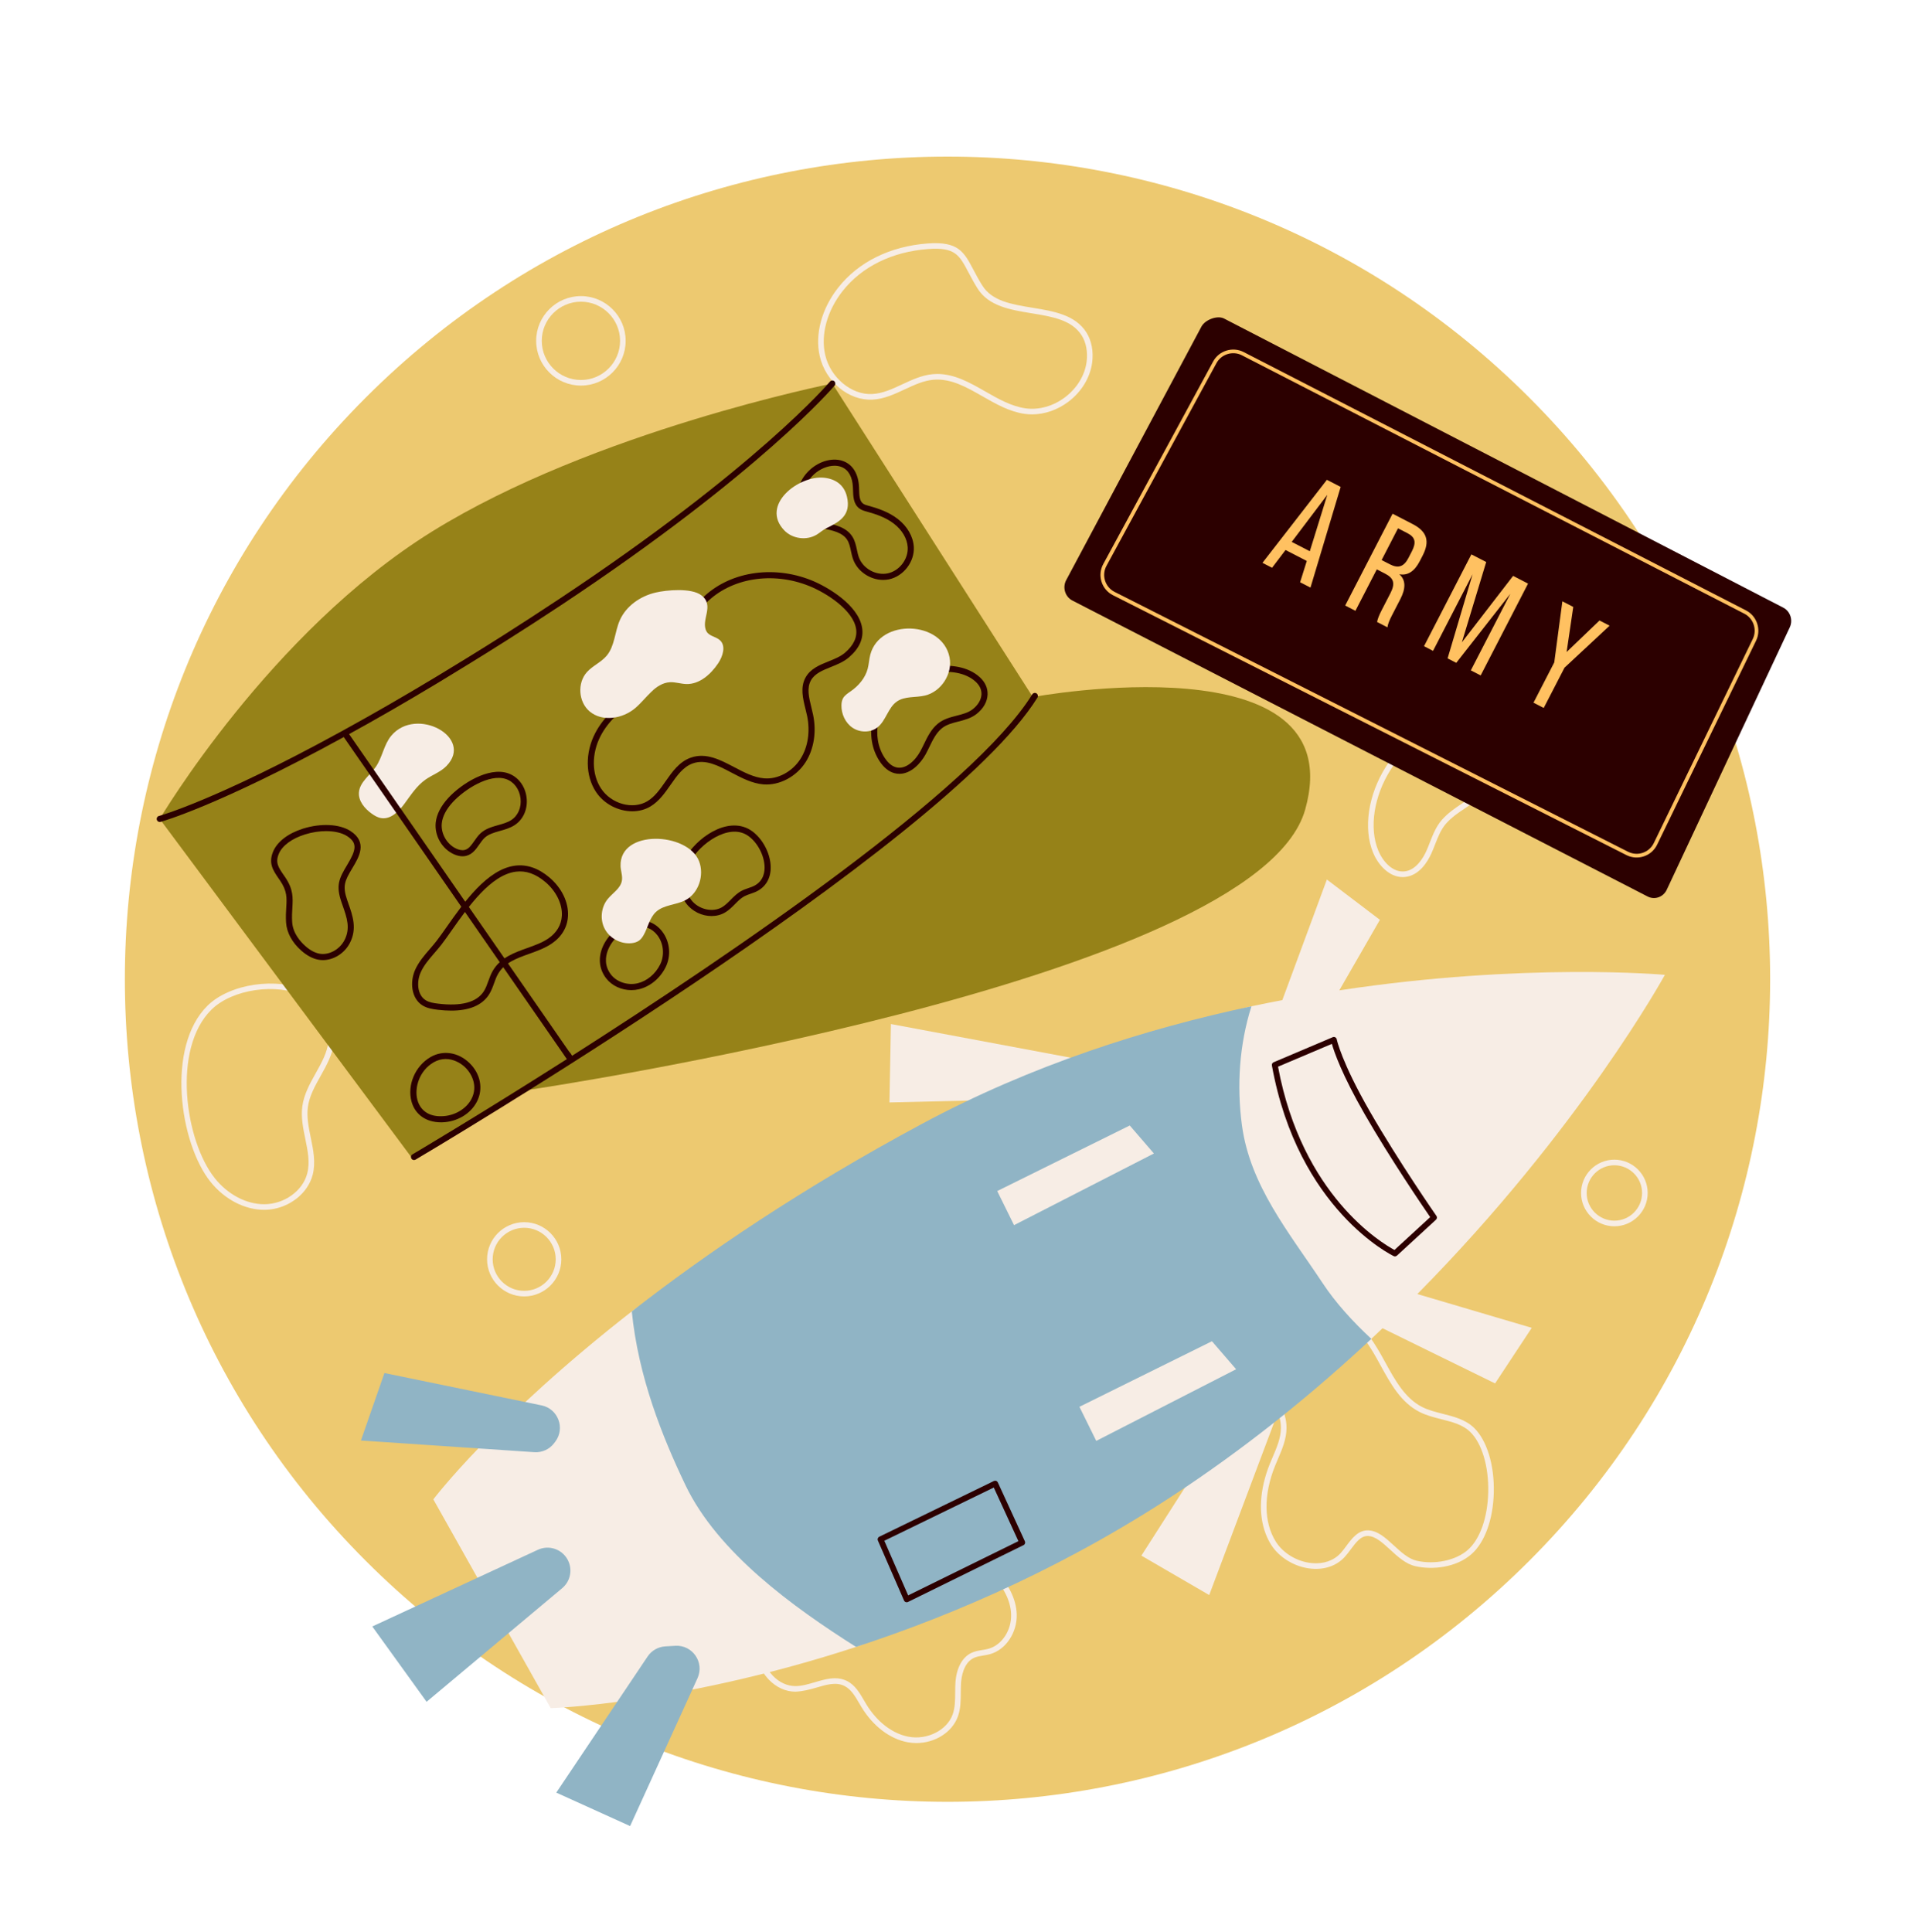 <svg width="150" height="151" viewBox="0 0 150 151" fill="none" xmlns="http://www.w3.org/2000/svg">
<g clip-path="url(#clip0_46_25429)" filter="url(#filter0_d_46_25429)">
<path d="M48.435 142.267C47.887 142.267 47.331 142.153 46.8 141.912L41.029 139.297C39.967 138.817 39.171 137.892 38.851 136.77C38.532 135.649 38.723 134.444 39.373 133.475L40.086 132.413C39.555 132.073 39.104 131.606 38.782 131.041C38.197 130.697 37.614 130.344 37.038 129.982L35.076 131.626C34.358 132.227 33.455 132.552 32.529 132.552C32.365 132.552 32.201 132.542 32.037 132.522C30.944 132.385 29.957 131.8 29.312 130.905L25.068 125.019C24.375 124.059 24.148 122.84 24.448 121.694C24.568 121.236 24.767 120.809 25.033 120.429C12.227 107.657 4.98 90.334 4.98 72.104C4.98 34.46 35.606 3.834 73.25 3.834C95.88 3.834 116.884 14.952 129.644 33.624L141.658 40.046C142.863 40.69 143.74 41.765 144.13 43.073C144.52 44.381 144.374 45.762 143.72 46.96L139.347 54.958C140.789 60.536 141.519 66.294 141.519 72.104C141.519 109.748 110.894 140.374 73.25 140.374C66.406 140.374 59.683 139.369 53.214 137.384L52.047 139.945C51.381 141.405 49.941 142.267 48.435 142.267Z" fill="white"/>
<path d="M119.531 118.011C144.643 92.9 144.643 52.185 119.531 27.074C94.42 1.962 53.705 1.962 28.594 27.074C3.482 52.185 3.482 92.9 28.594 118.011C53.705 143.123 94.42 143.123 119.531 118.011Z" fill="#EDC970"/>
<path d="M71.63 132.251C71.405 132.251 71.177 132.231 70.95 132.188C69.56 131.93 68.245 130.93 67.342 129.446C67.279 129.342 67.217 129.236 67.155 129.13C66.843 128.595 66.522 128.043 66.005 127.787C65.352 127.462 64.611 127.682 63.826 127.914C63.288 128.073 62.726 128.213 62.168 128.236C61.413 128.233 60.676 127.897 60.095 127.29C59.4 126.564 59.008 125.548 59.046 124.571C59.106 123.016 60.054 121.439 61.646 120.245C62.711 119.446 63.753 119.277 64.761 119.113C65.372 119.014 66.003 118.911 66.642 118.669C67.299 118.42 67.868 118.083 68.418 117.757C69.364 117.196 70.343 116.617 71.729 116.528C73.924 116.386 76.178 117.212 77.759 118.741C78.824 119.771 79.433 120.989 79.472 122.171C79.521 123.609 78.625 124.955 77.389 125.301C77.213 125.35 77.033 125.381 76.853 125.41C76.589 125.453 76.339 125.494 76.119 125.598C75.301 125.986 75.147 127.112 75.119 127.578C75.104 127.819 75.103 128.063 75.101 128.307C75.097 128.929 75.093 129.571 74.872 130.179C74.42 131.422 73.071 132.251 71.63 132.251ZM65.265 127.185C65.581 127.185 65.894 127.243 66.199 127.395C66.833 127.709 67.188 128.32 67.532 128.91C67.593 129.014 67.653 129.118 67.715 129.219C68.553 130.597 69.761 131.523 71.029 131.758C72.475 132.025 74.016 131.251 74.46 130.028C74.654 129.493 74.659 128.915 74.662 128.304C74.664 128.052 74.665 127.8 74.681 127.551C74.751 126.401 75.207 125.546 75.931 125.202C76.207 125.071 76.499 125.024 76.782 124.977C76.947 124.95 77.111 124.924 77.271 124.879C78.318 124.586 79.077 123.429 79.034 122.186C78.999 121.118 78.437 120.006 77.454 119.056C75.96 117.612 73.831 116.832 71.757 116.965C70.476 117.048 69.584 117.576 68.641 118.134C68.075 118.469 67.489 118.816 66.798 119.078C66.117 119.337 65.463 119.443 64.831 119.546C63.831 119.708 62.886 119.862 61.908 120.595C60.421 121.71 59.537 123.166 59.481 124.588C59.448 125.448 59.795 126.345 60.41 126.987C60.909 127.508 61.533 127.796 62.168 127.798C62.172 127.798 62.175 127.798 62.178 127.798C62.673 127.798 63.195 127.644 63.7 127.494C64.218 127.342 64.746 127.185 65.265 127.185Z" fill="#F7EDE5"/>
<path d="M98.943 115.92C98.344 114.379 98.449 112.426 99.261 110.415C99.333 110.238 99.409 110.061 99.485 109.884C99.796 109.156 100.119 108.403 100.124 107.63C100.132 106.42 99.412 105.396 98.649 104.31C97.892 103.235 97.111 102.123 97.088 100.8C97.069 99.767 97.557 98.796 98.463 98.066C99.592 97.156 101.2 96.775 102.56 97.097C104.609 97.583 106.419 99.19 107.937 101.874C108.055 102.083 108.173 102.297 108.29 102.511C109.044 103.885 109.823 105.305 111.168 105.984C111.66 106.232 112.229 106.376 112.779 106.515C113.649 106.735 114.548 106.963 115.216 107.608C116.22 108.579 116.814 110.511 116.764 112.65C116.716 114.758 116.064 116.564 115.02 117.483C113.809 118.55 111.945 118.725 110.635 118.426C109.879 118.254 109.261 117.686 108.663 117.136C108.072 116.593 107.513 116.08 106.928 116.064C106.372 116.048 105.991 116.561 105.589 117.104C105.438 117.306 105.282 117.517 105.114 117.699C104.483 118.39 103.556 118.717 102.505 118.621C101.233 118.505 99.994 117.766 99.35 116.737C99.19 116.48 99.054 116.206 98.943 115.92ZM100.285 106.219C100.459 106.667 100.565 107.135 100.562 107.633C100.557 108.494 100.216 109.288 99.887 110.056C99.813 110.23 99.739 110.404 99.668 110.578C98.757 112.833 98.777 114.995 99.723 116.504C100.297 117.421 101.405 118.081 102.546 118.185C103.458 118.268 104.256 117.99 104.793 117.404C104.945 117.237 105.087 117.045 105.238 116.842C105.669 116.262 106.158 115.603 106.942 115.625C107.69 115.647 108.307 116.213 108.96 116.813C109.516 117.324 110.091 117.852 110.734 117.999C112.155 118.324 113.799 117.977 114.732 117.154C115.685 116.315 116.282 114.627 116.328 112.64C116.375 110.619 115.832 108.811 114.913 107.923C114.329 107.359 113.525 107.155 112.673 106.94C112.1 106.795 111.508 106.646 110.972 106.375C109.506 105.636 108.694 104.155 107.908 102.722C107.792 102.509 107.675 102.297 107.558 102.09C106.102 99.516 104.387 97.98 102.461 97.524C101.228 97.233 99.767 97.579 98.739 98.408C97.942 99.051 97.511 99.898 97.527 100.793C97.549 101.983 98.258 102.992 99.009 104.059C99.492 104.748 99.987 105.454 100.285 106.219Z" fill="#F7EDE5"/>
<path d="M23.965 88.862C23.264 89.879 21.999 90.566 20.661 90.57C19.122 90.573 17.546 89.75 16.444 88.367C14.036 85.344 12.96 77.818 16.226 74.607C17.973 72.89 21.671 72.349 23.987 73.473C25.557 74.235 26.314 75.643 26.116 77.436C26.008 78.41 25.527 79.272 25.061 80.106C24.609 80.914 24.183 81.676 24.066 82.534C23.96 83.316 24.128 84.135 24.291 84.927C24.488 85.882 24.691 86.869 24.439 87.84C24.343 88.205 24.181 88.549 23.965 88.862ZM16.786 88.093C17.805 89.373 19.253 90.135 20.66 90.132C22.217 90.128 23.659 89.096 24.014 87.729C24.241 86.857 24.057 85.962 23.862 85.015C23.692 84.186 23.515 83.33 23.632 82.474C23.76 81.535 24.227 80.699 24.678 79.891C25.143 79.059 25.582 78.273 25.68 77.387C25.906 75.343 24.78 74.344 23.795 73.866C21.626 72.813 18.164 73.314 16.533 74.918C13.42 77.981 14.473 85.19 16.786 88.093Z" fill="#F7EDE5"/>
<path d="M80.665 28.392C80.474 28.392 80.284 28.379 80.097 28.352C78.912 28.186 77.84 27.574 76.804 26.982C75.523 26.251 74.316 25.562 72.95 25.685C72.178 25.756 71.468 26.088 70.716 26.438C69.924 26.808 69.105 27.191 68.207 27.237C66.345 27.34 64.526 25.837 64.072 23.826C63.687 22.122 64.226 20.127 65.514 18.489C67.096 16.476 69.58 15.248 72.509 15.031C74.91 14.852 75.352 15.691 76.084 17.08C76.278 17.446 76.497 17.862 76.782 18.317C77.547 19.539 79.079 19.79 80.702 20.056C82.348 20.325 84.05 20.604 84.922 21.991C85.326 22.633 85.485 23.47 85.368 24.348C85.214 25.51 84.542 26.621 83.524 27.393C82.672 28.041 81.656 28.392 80.665 28.392ZM73.269 25.232C74.624 25.232 75.841 25.927 77.021 26.602C78.021 27.173 79.055 27.764 80.157 27.919C81.204 28.066 82.334 27.748 83.26 27.045C84.185 26.342 84.795 25.338 84.934 24.291C85.037 23.514 84.901 22.78 84.552 22.224C83.784 21.005 82.253 20.754 80.632 20.488C78.984 20.218 77.281 19.939 76.411 18.549C76.117 18.08 75.894 17.657 75.697 17.284C74.982 15.929 74.654 15.308 72.541 15.467C69.737 15.675 67.363 16.844 65.858 18.759C64.651 20.294 64.143 22.152 64.499 23.728C64.901 25.508 66.555 26.891 68.184 26.8C68.997 26.757 69.742 26.409 70.531 26.04C71.283 25.689 72.062 25.326 72.91 25.248C73.031 25.238 73.15 25.232 73.269 25.232Z" fill="#F7EDE5"/>
<path d="M109.644 64.561C108.594 64.562 107.735 63.628 107.333 62.66C106.547 60.768 106.94 58.124 108.334 55.925C109.56 53.989 111.297 52.83 113.101 52.744C114.079 52.695 114.971 53.003 115.603 53.605C116.226 54.198 116.57 55.055 116.571 56.018C116.574 57.797 115.568 58.473 114.503 59.189C113.994 59.53 113.468 59.884 113.034 60.377C112.635 60.832 112.411 61.401 112.175 62.005C112.082 62.243 111.989 62.48 111.885 62.711C111.595 63.353 110.942 64.445 109.813 64.553C109.757 64.558 109.7 64.561 109.644 64.561ZM113.297 53.177C113.239 53.177 113.181 53.178 113.123 53.181C111.464 53.261 109.854 54.346 108.704 56.159C107.384 58.242 107.005 60.728 107.737 62.492C108.099 63.364 108.866 64.202 109.773 64.117C110.715 64.027 111.286 62.978 111.487 62.53C111.588 62.306 111.678 62.075 111.768 61.844C112.008 61.233 112.255 60.599 112.706 60.087C113.177 59.551 113.727 59.181 114.258 58.824C115.266 58.147 116.136 57.562 116.134 56.017C116.133 55.162 115.845 54.438 115.302 53.92C114.794 53.438 114.087 53.177 113.297 53.177Z" fill="#F7EDE5"/>
<path d="M45.408 26.14C43.479 26.14 41.91 24.572 41.91 22.643C41.91 20.714 43.479 19.145 45.408 19.145C47.336 19.145 48.905 20.714 48.905 22.643C48.905 24.571 47.336 26.14 45.408 26.14ZM45.408 19.583C43.721 19.583 42.348 20.956 42.348 22.642C42.348 24.33 43.721 25.703 45.408 25.703C47.095 25.703 48.468 24.33 48.468 22.642C48.467 20.956 47.095 19.583 45.408 19.583Z" fill="#F7EDE5"/>
<path d="M126.188 91.856C124.753 91.856 123.585 90.688 123.585 89.253C123.585 87.817 124.753 86.649 126.188 86.649C127.624 86.649 128.792 87.817 128.792 89.253C128.792 90.688 127.624 91.856 126.188 91.856ZM126.188 87.086C124.994 87.086 124.023 88.058 124.023 89.252C124.023 90.446 124.994 91.417 126.188 91.417C127.383 91.417 128.354 90.446 128.354 89.252C128.354 88.058 127.383 87.086 126.188 87.086Z" fill="#F7EDE5"/>
<path d="M40.974 97.338C39.374 97.338 38.072 96.037 38.072 94.437C38.072 92.837 39.374 91.535 40.974 91.535C42.574 91.535 43.876 92.837 43.876 94.437C43.876 96.037 42.574 97.338 40.974 97.338ZM40.974 91.973C39.615 91.973 38.51 93.078 38.51 94.437C38.51 95.795 39.615 96.901 40.974 96.901C42.332 96.901 43.438 95.795 43.438 94.437C43.438 93.078 42.332 91.973 40.974 91.973Z" fill="#F7EDE5"/>
<path d="M83.339 41.348L93.912 21.529C94.197 20.997 95.138 20.632 95.669 20.894L139.375 43.49C139.933 43.767 140.168 44.462 139.899 45.038L130.281 65.552C130.012 66.126 129.342 66.362 128.789 66.078L83.821 42.941C83.253 42.648 83.033 41.923 83.339 41.348Z" fill="#2C0000"/>
<path d="M101.624 41.514L102.146 39.849L100.485 38.992L99.43 40.382L98.681 39.996L103.718 33.506L104.794 34.062L102.434 41.932L101.624 41.514ZM100.967 38.359L102.382 39.089L103.749 34.679L100.967 38.359Z" fill="#FFC161"/>
<path d="M105.148 43.333L108.852 36.156L110.42 36.965C111.559 37.553 111.776 38.314 111.2 39.432L110.972 39.873C110.565 40.662 110.039 41.001 109.396 40.89L109.39 40.9C109.88 41.334 109.898 41.98 109.458 42.831L108.797 44.112C108.596 44.502 108.479 44.805 108.45 45.037L107.639 44.619C107.684 44.382 107.801 44.08 107.997 43.7L108.679 42.378C109.076 41.609 108.952 41.194 108.265 40.839L107.619 40.506L105.947 43.746L105.148 43.333ZM107.996 39.778L108.641 40.111C109.287 40.444 109.733 40.311 110.092 39.614L110.357 39.101C110.716 38.404 110.629 37.995 110.024 37.683L109.276 37.297L107.996 39.778Z" fill="#FFC161"/>
<path d="M111.309 46.511L115.011 39.334L116.17 39.932L114.269 46.209L118.272 41.016L119.44 41.62L115.737 48.797L114.968 48.401L118.057 42.413L113.83 47.813L113.153 47.464L115.105 40.889L112.015 46.877L111.309 46.511Z" fill="#FFC161"/>
<path d="M119.867 50.927L121.49 47.779L122.124 43.003L122.975 43.443L122.456 46.966L125.026 44.501L125.815 44.908L122.29 48.192L120.666 51.34L119.867 50.927Z" fill="#FFC161"/>
<path d="M127.178 62.863C127.161 62.855 127.145 62.847 127.128 62.839L86.996 42.526C86.563 42.307 86.245 41.932 86.101 41.47C85.957 41.007 86.005 40.519 86.236 40.093L94.831 24.25C95.288 23.407 96.354 23.082 97.206 23.517L136.481 43.717C137.333 44.155 137.685 45.212 137.268 46.073L129.53 62.029C129.32 62.461 128.954 62.784 128.498 62.937C128.061 63.084 127.594 63.058 127.178 62.863ZM97.026 23.748C96.32 23.418 95.459 23.696 95.085 24.386L86.489 40.23C86.296 40.586 86.256 40.996 86.376 41.383C86.497 41.77 86.763 42.084 87.125 42.268L127.258 62.58C127.622 62.759 128.025 62.791 128.406 62.662C128.787 62.534 129.094 62.264 129.27 61.901L137.008 45.945C137.359 45.224 137.063 44.339 136.35 43.972L97.074 23.772C97.058 23.764 97.042 23.757 97.026 23.748Z" fill="#FFC161"/>
<path d="M65.058 25.981C65.058 25.981 46.417 29.692 33.76 37.557C21.102 45.421 12.486 60.014 12.486 60.014L32.205 86.524L41.45 81.172C41.45 81.172 98.208 72.75 102.016 59.298C105.824 45.846 80.731 50.485 80.731 50.485L65.058 25.981Z" fill="#968218"/>
<path d="M49.422 59.416C48.34 59.416 47.209 58.857 46.574 57.885C45.754 56.632 45.731 54.84 46.516 53.321C47.151 52.091 48.267 51.017 49.833 50.127C50.932 49.502 51.467 49.045 51.879 48.383V48.383C52.096 48.036 52.289 47.608 52.488 47.032C52.973 45.631 53.634 44.032 54.857 42.797C56.925 40.709 60.37 40.132 63.431 41.364C64.67 41.864 67.092 43.279 67.385 45.062C67.523 45.901 67.176 46.684 66.355 47.387C65.945 47.738 65.435 47.943 64.941 48.141C64.294 48.401 63.682 48.647 63.384 49.188C63.049 49.795 63.231 50.527 63.423 51.302C63.47 51.492 63.517 51.682 63.555 51.869C63.833 53.204 63.622 54.552 62.976 55.568C62.251 56.712 60.924 57.409 59.687 57.315C58.794 57.244 57.967 56.808 57.167 56.388C56.13 55.842 55.151 55.327 54.16 55.671C53.403 55.935 52.925 56.621 52.417 57.347C51.977 57.978 51.522 58.629 50.852 59.033C50.424 59.293 49.928 59.416 49.422 59.416ZM52.285 48.636C51.764 49.471 51.078 49.968 50.069 50.542C48.585 51.386 47.532 52.394 46.94 53.541C46.232 54.91 46.246 56.512 46.974 57.625C47.772 58.846 49.47 59.313 50.606 58.627C51.189 58.274 51.596 57.692 52.026 57.075C52.554 56.319 53.1 55.536 54.004 55.222C55.191 54.807 56.308 55.397 57.389 55.966C58.147 56.365 58.93 56.777 59.725 56.84C60.802 56.937 61.941 56.311 62.574 55.313C63.153 54.401 63.341 53.181 63.089 51.967C63.052 51.786 63.007 51.603 62.96 51.418C62.755 50.587 62.542 49.729 62.967 48.958C63.347 48.267 64.068 47.978 64.764 47.699C65.221 47.515 65.695 47.325 66.045 47.025C66.731 46.437 67.024 45.804 66.915 45.14C66.675 43.68 64.594 42.347 63.253 41.808C60.369 40.647 57.13 41.18 55.196 43.134C54.041 44.3 53.407 45.839 52.94 47.19C52.728 47.798 52.52 48.258 52.285 48.636Z" fill="#2C0000"/>
<path d="M35.271 74.998C34.938 74.998 34.582 74.974 34.201 74.929C33.802 74.88 33.383 74.815 33.025 74.592C32.131 74.034 32.032 72.735 32.453 71.802C32.731 71.186 33.17 70.677 33.596 70.185C33.779 69.973 33.962 69.761 34.133 69.54C34.373 69.229 34.64 68.848 34.933 68.432C36.263 66.538 38.085 63.945 40.263 63.667C41.184 63.55 42.089 63.862 42.951 64.594C43.913 65.412 44.453 66.537 44.397 67.603C44.351 68.477 43.912 69.221 43.129 69.756C42.6 70.116 41.975 70.34 41.37 70.558C40.382 70.911 39.449 71.245 38.935 72.121C38.804 72.344 38.715 72.592 38.621 72.855C38.511 73.161 38.397 73.477 38.209 73.764C37.669 74.584 36.683 74.998 35.271 74.998ZM34.51 69.832C34.335 70.059 34.145 70.278 33.957 70.497C33.536 70.985 33.138 71.445 32.888 71.998C32.552 72.744 32.605 73.767 33.278 74.187C33.551 74.358 33.898 74.412 34.258 74.454C36.056 74.671 37.251 74.352 37.808 73.501C37.965 73.261 38.065 72.984 38.17 72.691C38.267 72.42 38.369 72.14 38.522 71.879C39.123 70.853 40.183 70.474 41.208 70.107C41.811 69.89 42.381 69.687 42.858 69.361C43.514 68.912 43.881 68.295 43.919 67.575C43.967 66.671 43.477 65.668 42.641 64.956C41.875 64.305 41.116 64.038 40.322 64.138C38.352 64.389 36.601 66.884 35.322 68.705C35.026 69.129 34.755 69.516 34.51 69.832Z" fill="#2C0000"/>
<path d="M55.617 67.605C54.883 67.605 54.127 67.259 53.651 66.637C53.016 65.808 52.896 64.577 53.342 63.501C54.029 61.851 56.412 59.946 58.294 60.695C59.298 61.095 60.151 62.379 60.236 63.618C60.297 64.515 59.946 65.228 59.246 65.625C59.055 65.733 58.853 65.802 58.658 65.87C58.489 65.927 58.329 65.982 58.184 66.059C57.913 66.204 57.689 66.43 57.452 66.67C57.22 66.905 56.979 67.147 56.678 67.325C56.358 67.515 55.99 67.605 55.617 67.605ZM53.784 63.684C53.4 64.606 53.498 65.651 54.03 66.347C54.598 67.089 55.701 67.347 56.437 66.915C56.684 66.768 56.893 66.558 57.114 66.335C57.365 66.08 57.625 65.817 57.96 65.639C58.138 65.544 58.324 65.481 58.504 65.419C58.686 65.356 58.858 65.297 59.01 65.211C59.692 64.824 59.794 64.15 59.759 63.651C59.687 62.598 58.95 61.472 58.117 61.139C56.564 60.522 54.385 62.238 53.784 63.684Z" fill="#2C0000"/>
<path d="M70.305 56.489C70.179 56.489 70.05 56.474 69.919 56.439C69.483 56.325 69.079 55.999 68.751 55.497C67.488 53.565 68.204 50.972 69.626 49.581C71.09 48.147 74.792 47.289 76.59 48.939C77.007 49.321 77.216 49.79 77.195 50.294C77.172 50.857 76.864 51.398 76.326 51.815C75.896 52.149 75.392 52.278 74.903 52.403C74.425 52.525 73.973 52.64 73.611 52.937C73.174 53.295 72.906 53.847 72.647 54.382C72.553 54.576 72.46 54.768 72.36 54.951C71.948 55.702 71.191 56.489 70.305 56.489ZM69.149 55.236C69.332 55.515 69.635 55.871 70.039 55.977C70.776 56.173 71.522 55.486 71.94 54.721C72.036 54.546 72.126 54.361 72.216 54.174C72.498 53.594 72.789 52.992 73.307 52.568C73.751 52.204 74.277 52.07 74.784 51.941C75.245 51.823 75.681 51.712 76.033 51.439C76.451 51.114 76.701 50.69 76.718 50.275C76.732 49.916 76.576 49.576 76.266 49.291C74.68 47.837 71.264 48.644 69.958 49.922C68.675 51.179 68.021 53.51 69.149 55.236Z" fill="#2C0000"/>
<path d="M69.029 41.331C68.034 41.331 67.046 40.688 66.694 39.746C66.611 39.525 66.562 39.295 66.514 39.073C66.445 38.751 66.38 38.447 66.221 38.197C65.852 37.621 65.076 37.462 64.326 37.307C64.172 37.276 64.022 37.244 63.874 37.211C63.62 37.152 63.354 37.074 63.121 36.909C62.82 36.697 62.593 36.35 62.449 35.877C62.092 34.714 62.412 33.535 63.306 32.723C64.102 32 65.176 31.737 65.977 32.07C66.685 32.363 67.1 33.072 67.147 34.067L67.154 34.283C67.167 34.71 67.18 35.151 67.453 35.36C67.569 35.448 67.73 35.492 67.9 35.538C68.592 35.726 69.457 36.008 70.174 36.564C70.925 37.145 71.382 37.944 71.428 38.754C71.494 39.912 70.624 41.047 69.488 41.286C69.336 41.316 69.183 41.331 69.029 41.331ZM65.232 32.405C64.7 32.405 64.099 32.646 63.626 33.077C63.264 33.406 62.47 34.322 62.904 35.738C63.017 36.106 63.183 36.37 63.395 36.52C63.562 36.638 63.776 36.698 63.982 36.746C64.126 36.779 64.273 36.81 64.421 36.84C65.23 37.006 66.145 37.195 66.623 37.941C66.829 38.263 66.906 38.624 66.981 38.974C67.027 39.189 67.07 39.391 67.141 39.58C67.468 40.454 68.477 41.009 69.39 40.818C70.303 40.627 71.003 39.712 70.951 38.78C70.913 38.108 70.523 37.437 69.881 36.94C69.23 36.436 68.423 36.174 67.791 36.002C67.578 35.944 67.353 35.884 67.163 35.739C66.708 35.392 66.692 34.811 66.676 34.297L66.669 34.089C66.631 33.279 66.328 32.733 65.794 32.511C65.623 32.439 65.432 32.405 65.232 32.405Z" fill="#2C0000"/>
<path d="M25.24 71.049C25.12 71.049 25 71.039 24.881 71.016C24.438 70.934 23.991 70.696 23.552 70.309C22.831 69.673 22.407 68.889 22.36 68.1C22.332 67.649 22.355 67.269 22.375 66.936C22.42 66.191 22.452 65.653 21.889 64.829L21.795 64.692C21.351 64.047 20.966 63.491 21.346 62.57C21.667 61.793 22.522 61.137 23.693 60.77C25.088 60.335 26.539 60.408 27.391 60.957C28.757 61.837 28.061 62.996 27.552 63.842C26.932 64.875 26.754 65.257 27.154 66.403L27.225 66.605C27.57 67.582 27.927 68.593 27.348 69.711C26.927 70.526 26.079 71.049 25.24 71.049ZM25.491 60.967C24.963 60.967 24.391 61.053 23.836 61.227C22.801 61.551 22.055 62.108 21.788 62.753C21.508 63.434 21.764 63.806 22.189 64.422L22.284 64.559C22.939 65.517 22.898 66.188 22.852 66.964C22.832 67.3 22.812 67.647 22.837 68.071C22.891 68.963 23.507 69.632 23.869 69.951C24.242 70.28 24.611 70.48 24.969 70.547C25.703 70.683 26.544 70.23 26.925 69.491C27.409 68.558 27.115 67.727 26.776 66.764L26.704 66.56C26.232 65.205 26.498 64.673 27.144 63.597C27.826 62.462 27.974 61.901 27.133 61.358C26.73 61.099 26.144 60.967 25.491 60.967Z" fill="#2C0000"/>
<path d="M36.159 62.934C35.95 62.934 35.724 62.883 35.495 62.782C34.553 62.367 33.949 61.324 34.058 60.3C34.127 59.658 34.457 59.012 35.037 58.379C36.059 57.266 38.182 55.926 39.704 56.443C40.493 56.709 41.052 57.436 41.161 58.341C41.27 59.236 40.904 60.068 40.208 60.51C39.856 60.733 39.458 60.846 39.073 60.953C38.621 61.08 38.194 61.201 37.883 61.487C37.73 61.629 37.6 61.814 37.464 62.01C37.203 62.385 36.932 62.773 36.45 62.897C36.357 62.922 36.26 62.934 36.159 62.934ZM35.389 58.703C34.879 59.259 34.591 59.814 34.533 60.353C34.446 61.161 34.942 62.017 35.686 62.346C35.855 62.42 36.102 62.495 36.33 62.437C36.641 62.357 36.841 62.07 37.072 61.739C37.218 61.531 37.367 61.316 37.559 61.138C37.954 60.774 38.458 60.633 38.944 60.496C39.312 60.392 39.66 60.295 39.952 60.109C40.491 59.766 40.773 59.111 40.687 58.399C40.6 57.679 40.165 57.103 39.551 56.896C38.251 56.457 36.298 57.714 35.389 58.703Z" fill="#2C0000"/>
<path d="M49.348 73.396C48.582 73.396 47.841 73.063 47.389 72.484V72.484C46.862 71.809 46.745 70.975 47.059 70.138C47.455 69.079 48.489 68.192 49.573 67.982C50.434 67.816 51.238 68.121 51.77 68.823C52.374 69.618 52.474 70.712 52.026 71.61C51.591 72.48 50.815 73.121 49.948 73.326C49.75 73.372 49.548 73.396 49.348 73.396ZM47.765 72.19C48.216 72.767 49.069 73.044 49.839 72.861C50.569 72.689 51.227 72.141 51.599 71.397C51.961 70.672 51.878 69.754 51.39 69.112C50.972 68.561 50.345 68.318 49.664 68.451C48.734 68.631 47.847 69.394 47.505 70.305C47.326 70.784 47.226 71.499 47.765 72.19Z" fill="#2C0000"/>
<path d="M34.473 83.73C33.309 83.73 32.451 83.129 32.169 82.114C31.811 80.823 32.452 79.323 33.66 78.625C34.623 78.069 35.81 78.245 36.681 79.08C37.564 79.926 37.796 81.121 37.272 82.126C36.774 83.081 35.698 83.71 34.531 83.73C34.513 83.73 34.493 83.73 34.473 83.73ZM34.836 78.78C34.533 78.78 34.214 78.856 33.899 79.038C32.773 79.689 32.369 81.048 32.63 81.986C32.858 82.808 33.533 83.288 34.524 83.253C35.504 83.236 36.438 82.694 36.85 81.906C37.364 80.919 36.903 79.953 36.352 79.425C35.99 79.079 35.441 78.78 34.836 78.78Z" fill="#2C0000"/>
<path d="M61.305 37.46C61.938 38.12 63.041 38.269 63.827 37.799C64.096 37.638 64.327 37.416 64.61 37.28C65.678 36.767 66.531 36.243 66.204 34.83C65.992 33.915 65.315 33.433 64.404 33.342C62.43 33.147 59.404 35.478 61.305 37.46Z" fill="#F7EDE5"/>
<path d="M48.507 63.687C48.518 64.081 48.68 64.472 48.607 64.859C48.494 65.457 47.885 65.805 47.5 66.277C46.974 66.923 46.882 67.891 47.278 68.624C47.674 69.357 48.533 69.811 49.362 69.726C49.571 69.704 49.78 69.649 49.95 69.527C50.095 69.423 50.203 69.276 50.293 69.123C50.648 68.515 50.764 67.752 51.282 67.276C51.885 66.722 52.818 66.75 53.548 66.379C54.606 65.842 55.07 64.428 54.644 63.321C53.764 61.04 48.422 60.801 48.507 63.687Z" fill="#F7EDE5"/>
<path d="M51.25 42.318C50.056 42.596 48.938 43.367 48.445 44.491C48.047 45.4 48.056 46.502 47.416 47.261C46.986 47.771 46.326 48.039 45.879 48.535C45.112 49.383 45.209 50.861 46.079 51.603C47.073 52.45 48.676 52.191 49.667 51.34C50.541 50.59 51.222 49.388 52.372 49.329C52.8 49.306 53.219 49.459 53.647 49.47C54.676 49.497 55.553 48.714 56.128 47.861C56.497 47.312 56.763 46.501 56.28 46.05C55.969 45.76 55.434 45.733 55.228 45.361C54.735 44.473 55.899 43.343 54.816 42.528C54.032 41.938 52.111 42.117 51.25 42.318Z" fill="#F7EDE5"/>
<path d="M68.028 47.172C67.932 47.534 67.92 47.914 67.824 48.277C67.633 48.996 67.119 49.598 66.511 50.026C66.283 50.187 66.031 50.338 65.896 50.582C65.807 50.744 65.778 50.933 65.773 51.117C65.755 51.806 66.075 52.51 66.648 52.892C67.221 53.274 68.038 53.284 68.582 52.862C69.261 52.334 69.411 51.303 70.124 50.823C70.743 50.406 71.567 50.542 72.294 50.371C73.572 50.071 74.477 48.665 74.221 47.378C73.65 44.504 68.775 44.333 68.028 47.172Z" fill="#F7EDE5"/>
<path d="M30.586 53.508C30.003 54.204 29.893 55.19 29.378 55.938C28.916 56.609 28.117 57.13 28.056 57.943C28.005 58.613 28.501 59.203 29.047 59.596C29.273 59.759 29.521 59.906 29.797 59.95C30.539 60.068 31.17 59.431 31.614 58.825C32.108 58.154 32.568 57.432 33.247 56.949C33.784 56.568 34.44 56.349 34.898 55.877C37.075 53.638 32.538 51.177 30.586 53.508Z" fill="#F7EDE5"/>
<path d="M81.016 50.199C80.904 50.129 80.756 50.164 80.687 50.275C76.081 57.714 57.483 70.385 44.717 78.529C44.672 78.433 44.593 78.316 44.453 78.159L27.286 53.383C29.395 52.226 31.741 50.878 34.34 49.311C35.754 48.452 37.632 47.308 39.608 46.053C40.937 45.213 42.332 44.314 43.858 43.303C59.492 32.931 65.183 26.202 65.243 26.135C65.322 26.036 65.309 25.884 65.21 25.798C65.11 25.712 64.959 25.726 64.872 25.831C64.819 25.898 59.161 32.581 43.594 42.899C42.067 43.911 40.679 44.809 39.357 45.649C37.38 46.905 35.503 48.049 34.095 48.902C31.483 50.475 29.124 51.83 27.015 52.987C26.877 53.066 26.737 53.145 26.599 53.218C16.848 58.56 12.472 59.769 12.426 59.782C12.294 59.815 12.221 59.948 12.255 60.073C12.281 60.179 12.38 60.252 12.486 60.252C12.505 60.252 12.525 60.252 12.545 60.245C12.598 60.232 17.02 59.016 26.87 53.615L44.063 78.43C44.092 78.471 44.207 78.655 44.309 78.789C37.461 83.149 32.385 86.149 32.241 86.234C32.127 86.3 32.09 86.447 32.157 86.561C32.201 86.637 32.281 86.678 32.363 86.678C32.404 86.678 32.445 86.667 32.483 86.645C32.896 86.402 73.881 62.175 81.093 50.527C81.162 50.415 81.128 50.268 81.016 50.199Z" fill="#2C0000"/>
<path d="M93.41 111.044L89.217 117.601L94.519 120.681L100.043 105.995L93.41 111.044Z" fill="#F7EDE5"/>
<path d="M77.306 81.99L69.525 82.177L69.639 76.047L85.062 78.934L77.306 81.99Z" fill="#F7EDE5"/>
<path d="M130.138 72.201C130.138 72.201 119.207 71.208 104.687 73.414L107.861 67.9L103.716 64.751L100.234 74.177C99.436 74.329 98.633 74.487 97.82 74.66C89.566 76.41 86.996 92.933 78.453 97.523C69.039 102.582 55.151 94.009 49.384 98.511C38.622 106.905 33.872 113.202 33.872 113.202L43.045 129.521C43.045 129.521 53.199 129.219 66.91 124.736C74.768 122.174 72.707 108.79 81.66 102.755C87.042 99.129 102.947 104.622 107.19 100.656C107.487 100.379 107.775 100.102 108.066 99.825L116.864 104.139L119.731 99.794L110.788 97.151C123.559 84.232 130.138 72.201 130.138 72.201Z" fill="#F7EDE5"/>
<path d="M107.191 100.655C102.948 104.621 98.135 108.572 92.753 112.198C83.8 118.233 74.769 122.173 66.911 124.735C61.971 121.611 56.093 117.354 53.575 112.081C51.774 108.313 49.895 103.646 49.385 98.511C55.152 94.009 62.642 88.913 72.057 83.854C80.6 79.264 89.567 76.41 97.821 74.66C96.875 77.629 96.662 80.857 97.077 83.96C97.716 88.69 100.753 92.329 103.392 96.309C104.39 97.82 105.706 99.274 107.191 100.655Z" fill="#90B4C5"/>
<path d="M50.621 125.485L43.482 136.125L49.253 138.74L54.522 127.179C55.081 125.95 54.133 124.568 52.785 124.648L52.002 124.694C51.443 124.728 50.932 125.02 50.621 125.485Z" fill="#90B4C5"/>
<path d="M44.359 117.897C44.778 118.648 44.604 119.591 43.946 120.143L33.345 129.025L29.1 123.138L42.042 117.144C42.893 116.75 43.903 117.078 44.359 117.897Z" fill="#90B4C5"/>
<path d="M43.319 108.803L43.406 108.688C44.195 107.637 43.622 106.122 42.335 105.857L30.049 103.327L28.212 108.602L41.767 109.514C42.372 109.555 42.956 109.287 43.319 108.803Z" fill="#90B4C5"/>
<path d="M84.374 105.967L94.734 100.841L96.622 103.031L85.689 108.631L84.374 105.967Z" fill="#F7EDE5"/>
<path d="M77.948 89.102L88.308 83.977L90.196 86.166L79.263 91.767L77.948 89.102Z" fill="#F7EDE5"/>
<path d="M109.037 94.21C109.005 94.21 108.972 94.203 108.941 94.188C108.867 94.153 101.45 90.573 99.419 79.283C99.401 79.178 99.456 79.076 99.554 79.034L104.175 77.075C104.238 77.048 104.31 77.051 104.37 77.083C104.431 77.115 104.474 77.173 104.487 77.24C104.49 77.257 104.854 79.019 107.08 82.888C109.329 86.799 112.249 91.003 112.279 91.044C112.344 91.138 112.33 91.264 112.246 91.342L109.193 94.15C109.148 94.189 109.093 94.21 109.037 94.21ZM99.898 79.381C101.777 89.457 108.007 93.174 109 93.707L111.791 91.14C111.231 90.326 108.692 86.605 106.684 83.115C104.884 79.985 104.285 78.228 104.107 77.597L99.898 79.381Z" fill="#2C0000"/>
<path d="M70.872 121.245C70.846 121.245 70.819 121.24 70.794 121.231C70.736 121.21 70.689 121.165 70.664 121.108L68.62 116.419C68.57 116.308 68.619 116.177 68.728 116.123L77.69 111.766C77.745 111.741 77.809 111.737 77.866 111.756C77.924 111.777 77.971 111.821 77.996 111.876L80.11 116.48C80.161 116.592 80.114 116.725 80.003 116.779L70.973 121.222C70.941 121.237 70.907 121.245 70.872 121.245ZM69.124 116.437L70.986 120.708L79.604 116.468L77.68 112.277L69.124 116.437Z" fill="#2C0000"/>
</g>
<defs>
<filter id="filter0_d_46_25429" x="-4" y="0" width="158" height="158" filterUnits="userSpaceOnUse" color-interpolation-filters="sRGB">
<feFlood flood-opacity="0" result="BackgroundImageFix"/>
<feColorMatrix in="SourceAlpha" type="matrix" values="0 0 0 0 0 0 0 0 0 0 0 0 0 0 0 0 0 0 127 0" result="hardAlpha"/>
<feOffset dy="4"/>
<feGaussianBlur stdDeviation="2"/>
<feComposite in2="hardAlpha" operator="out"/>
<feColorMatrix type="matrix" values="0 0 0 0 0 0 0 0 0 0 0 0 0 0 0 0 0 0 0.25 0"/>
<feBlend mode="normal" in2="BackgroundImageFix" result="effect1_dropShadow_46_25429"/>
<feBlend mode="normal" in="SourceGraphic" in2="effect1_dropShadow_46_25429" result="shape"/>
</filter>
<clipPath id="clip0_46_25429">
<rect width="150" height="150" fill="white"/>
</clipPath>
</defs>
</svg>
